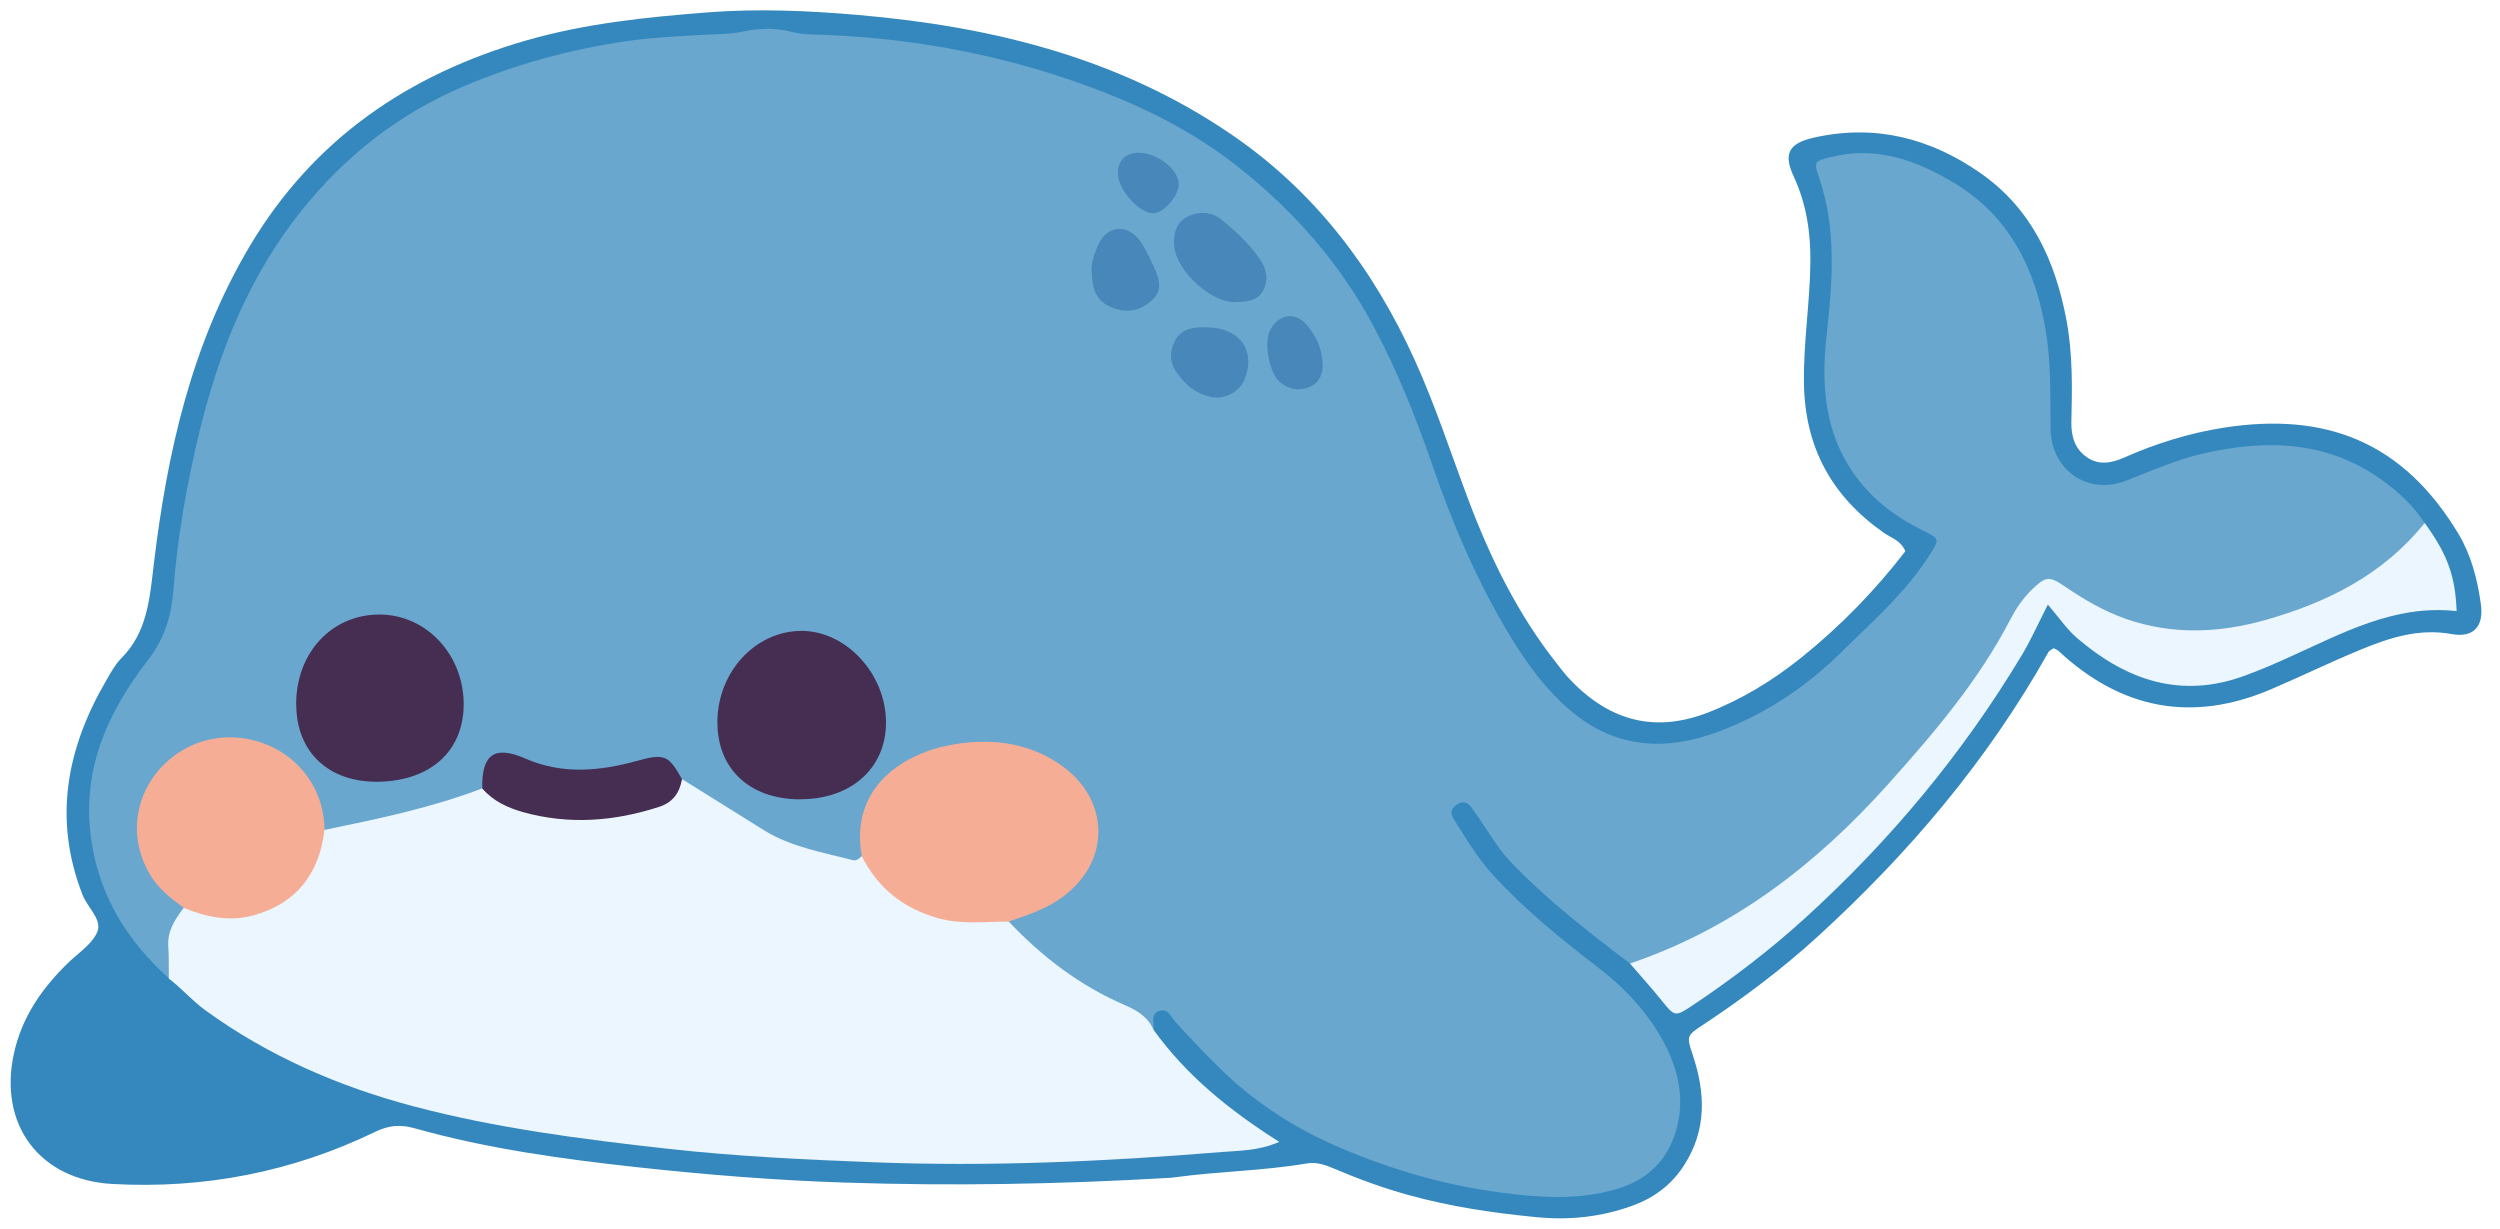 <?xml version="1.0" encoding="UTF-8"?>
<svg id="wellee" data-name="wellee" xmlns="http://www.w3.org/2000/svg" width="234" height="115" viewBox="0 0 234 115">
	<defs>
		<style>
		<!-- les couleurs des différentes formes -->
		#contour { fill: #3488bd; }
		#corps { fill: #69a7ce; }
		#torse { fill: #ebf6fe; }
		#ventre { fill: #ebf6fe; }
		#jouegauche { fill: #f6ad95; }
		#jouedroite { fill: #f6ad95; }
		#oeilgauche { fill: #462D52; }
		#oeildroit { fill: #462D52; }
		#bouche { fill: #462D52; }
		#tachecentrale { fill: #4787b9; }
		#tache6h { fill: #4787b9; }
		#tache9h { fill: #4787b9; }
		#tache5h { fill: #4787b9; }
		#tache11h { fill: #4787b9; }
		<!-- la visibilité des formes selon la taille de l'image -->
		@media (max-width: 31px) {
			#ventre, #oeilgauche, #oeildroit { display: none; }
		}
		@media (max-width: 47px) {
			#jouegauche, #jouedroite, #bouche { display: none; }
		}
		@media (max-width: 119px) {
			#tachecentrale, #tache6h, #tache9h, #tache5h, #tache11h { display: none; }
		}
		</style>
	</defs>
	<g transform="translate(1,1)"><!-- translate pour ne pas toucher au bord -->
		<path id="contour" d="m177.35,50.62c-.41-1.03-1.34-1.27-2.04-1.76-4.86-3.41-7.37-7.98-7.46-13.98-.06-3.77.55-7.48.6-11.24.04-2.85-.36-5.54-1.57-8.15-.97-2.1-.45-3.07,1.87-3.6,5.72-1.3,10.92.02,15.66,3.34,4.75,3.33,6.95,8.16,8,13.68.6,3.17.55,6.36.47,9.55-.03,1.37.31,2.56,1.47,3.35,1.1.75,2.25.55,3.42.04,3-1.33,6.12-2.31,9.38-2.82,9.46-1.47,16.74,1.25,21.96,9.94,1.2,2,1.78,4.28,2.1,6.58.29,2.09-.69,3.17-2.73,2.8-3.08-.56-5.85.35-8.58,1.48-2.8,1.16-5.54,2.49-8.32,3.68-7.4,3.17-14.03,1.88-19.89-3.57-.11-.1-.27-.16-.46-.27-.16.12-.41.21-.51.39-5.69,10.14-13.11,18.88-21.67,26.68-3.31,3.01-6.89,5.7-10.63,8.17-1.56,1.03-1.57,1.06-.97,2.86,1.19,3.57,1.3,7.02-.84,10.33-1.19,1.84-2.84,3.04-4.83,3.76-2.88,1.04-5.84,1.37-8.93,1.07-4.06-.39-8.06-.98-12-2.07-2.4-.66-4.71-1.51-6.99-2.48-.83-.35-1.64-.64-2.55-.48-4.09.7-8.26.73-12.36,1.3-.24.03-.48.05-.72.06-10.06.59-20.13.76-30.19.43-6.45-.21-12.9-.73-19.32-1.43-7.05-.77-14.09-1.73-20.94-3.66-1.27-.36-2.38-.28-3.64.33-7.77,3.76-16,5.37-24.63,4.89-6.82-.38-10.66-5.55-9.21-12.2.75-3.44,2.63-6.12,5.08-8.5.97-.94,2.29-1.78,2.74-2.93.44-1.14-.93-2.24-1.39-3.42-2.79-7.14-1.48-13.78,2.26-20.16.4-.69.79-1.42,1.35-1.98,2.45-2.45,2.67-5.59,3.05-8.78,1.25-10.44,3.51-20.6,8.98-29.8,5.96-10.02,14.85-16.08,25.87-19.26,5.54-1.6,11.23-2.18,16.98-2.63,4.74-.37,9.42-.16,14.09.24,12.47,1.08,24.4,3.98,34.94,11.18,7.82,5.34,13.29,12.57,17.16,21.1,1.92,4.22,3.35,8.63,4.98,12.97,2.08,5.55,4.67,10.86,8.39,15.54.3.37.58.76.9,1.12,3.65,4,7.95,5.41,13.17,3.39,3.24-1.26,6.15-3.05,8.84-5.22,3.62-2.92,6.83-6.23,9.64-9.87Z"/>
		<path id="corps" d="m151.57,89.18c-3.94-2.97-7.83-6-11.25-9.59-.89-.94-1.56-2.01-2.26-3.07-.44-.67-.88-1.33-1.35-1.97-.4-.54-.9-.59-1.45-.18-.48.36-.49.81-.21,1.26,1.14,1.82,2.23,3.66,3.69,5.26,2.97,3.25,6.38,6.01,9.85,8.67,2.64,2.03,4.85,4.44,6.33,7.37,1.22,2.42,1.77,5.08.98,7.83-.82,2.84-2.66,4.64-5.47,5.5-3.58,1.1-7.23.85-10.83.38-5.22-.67-10.27-2.12-15.12-4.19-3.99-1.7-7.62-3.97-10.78-6.96-1.62-1.53-3.15-3.17-4.66-4.82-.47-.52-.73-1.4-1.63-1.01-.74.32-.36,1.12-.43,1.72-4.22-2.41-8.61-4.57-12.23-7.91-.69-.64-1.54-1.18-1.44-2.31.36-.87,1.25-.91,1.96-1.21,1.49-.62,2.86-1.41,3.96-2.61,2.79-3.06,2.43-7.36-.83-9.89-4.05-3.14-11.25-3.13-15.26.06-1.84,1.46-3.01,3.28-2.92,5.74.02.64,0,1.28-.24,1.89-.68,1.23-1.74.8-2.73.61-5.69-1.1-10.32-4.27-14.85-7.64-1.02-1.47-2.41-1.61-4-1.19-3.53.93-7,.99-10.49-.36-2.03-.78-2.49-.36-3.66,2.4-4.63,2.6-9.69,3.57-14.9,3.99-.76-.52-.68-1.39-.87-2.15-.82-3.27-3.69-5.78-6.94-6.09-3.73-.35-6.91,1.41-8.44,4.68-1.32,2.82-.59,6.3,1.87,8.82.55.56,1.29.98,1.46,1.84-1.16,2.02-.53,4.49-1.61,6.53-3.85-3.45-6.45-7.57-7.25-12.79-1.02-6.57,1.45-12.07,5.29-17.02,1.58-2.04,2.19-4.21,2.37-6.56.39-5.01,1.26-9.93,2.44-14.8,1.82-7.51,4.66-14.57,9.53-20.67,4.11-5.15,9.14-9.09,15.22-11.67,4.87-2.07,9.93-3.43,15.15-4.21,2.2-.33,4.43-.43,6.65-.57,1.51-.1,3-.04,4.52-.37,1.38-.3,2.89-.31,4.29.05,1.12.29,2.21.26,3.32.3,8.9.37,17.53,2.09,25.84,5.31,4.56,1.77,8.87,4.01,12.72,7.06,5.18,4.1,9.47,8.95,12.6,14.8,2.23,4.17,3.99,8.53,5.52,12.99,1.95,5.68,4.3,11.17,7.44,16.3,1.5,2.46,3.21,4.78,5.4,6.67,4.25,3.69,9.03,3.97,14.12,2.03,4.31-1.64,8.08-4.15,11.34-7.37,2.61-2.58,5.39-5.01,7.54-8.02.28-.39.55-.79.8-1.19.85-1.34.88-1.43-.54-2.12-2.48-1.21-4.66-2.78-6.33-5-2.98-3.97-3.36-8.53-2.84-13.24.55-4.99.98-9.96-.69-14.85-.51-1.49-.46-1.53.99-1.91,4.26-1.12,8.07.25,11.61,2.37,5.23,3.13,7.67,8.08,8.63,13.96.49,3.03.4,6.04.43,9.07.05,3.85,3.47,6.27,7.08,4.86,2.38-.93,4.7-1.97,7.21-2.54,5.99-1.37,11.72-1.2,16.9,2.6,1.48,1.09,2.82,2.34,3.82,3.9-.16,1.6-1.32,2.55-2.43,3.43-5.62,4.42-11.94,7.07-19.18,7.2-3.95.07-7.56-1.11-10.9-3.17-2.92-1.81-3.55-1.81-5.28,1.21-3.2,5.58-7.09,10.64-11.34,15.43-6.34,7.13-13.48,13.19-22.52,16.68-.88.34-1.74.87-2.75.46Z"/>
		<path id="torse" d="m29.37,76.68c4.99-1.03,9.99-2.06,14.77-3.89.41-.1.79.02,1.13.23,3.75,2.32,7.79,2.38,11.98,1.69,2.19-.36,4.12-1.06,5.58-2.79,2.56,1.6,5.12,3.19,7.68,4.79,2.55,1.58,5.48,2.06,8.31,2.8.34.09.6-.14.83-.37.91-.06,1.11.77,1.53,1.28,2.34,2.88,5.32,4.35,9.06,4.3,1.08-.01,2.23-.25,3.18.54,3.12,3.3,6.67,6.01,10.85,7.81,1.2.52,2.17,1.11,2.7,2.32,3.07,4.25,7.05,7.51,11.77,10.49-2,.87-3.76.81-5.41.95-10.83.89-21.68,1.38-32.54.96-6.44-.25-12.89-.55-19.32-1.27-8.01-.89-15.98-1.91-23.77-3.97-6.99-1.85-13.57-4.7-19.47-8.98-1.24-.9-2.23-2.06-3.43-2.98-.01-1.01.02-2.02-.05-3.03-.09-1.44.64-2.52,1.44-3.58.68-.52,1.38-.13,2.06-.01,5.09.92,8.36-.94,10.12-5.73.21-.58.25-1.28.96-1.56Z"/>
		<path id="ventre" d="m151.57,89.18c9.65-3.26,17.43-9.28,24.12-16.74,4.31-4.8,8.51-9.72,11.51-15.52.51-.98,1.15-1.91,1.96-2.71,1.28-1.23,1.6-1.35,3.09-.33,1.79,1.22,3.62,2.3,5.68,3.03,4.39,1.54,8.77,1.35,13.16.11,5.79-1.65,11-4.25,14.86-9.07,2.12,2.91,2.87,4.96,2.99,8.25-5.86-.65-10.78,2.12-15.84,4.39-1.31.59-2.63,1.16-3.98,1.65-5.98,2.21-11.11.43-15.71-3.52-.95-.82-1.68-1.9-2.73-3.13-.96,1.89-1.6,3.33-2.4,4.67-5.54,9.24-12.37,17.44-20.33,24.68-3.3,3-6.86,5.72-10.58,8.2-1.6,1.06-1.63,1.01-2.87-.53-.95-1.18-1.97-2.3-2.95-3.44Z"/>
		<path id="jouegauche" d="m93.43,85.26c-2.22,0-4.43.3-6.63-.32-3.24-.91-5.63-2.8-7.14-5.81-1.17-6.59,4.12-9.74,8.69-10.47,3.37-.54,6.69-.2,9.68,1.76,5.04,3.31,5.04,9.53-.02,12.85-1.41.93-3.01,1.43-4.59,1.99Z"/>
		<path id="jouedroite" d="m29.37,76.68c-.48,4.12-2.64,6.89-6.66,8-2.2.61-4.39.17-6.48-.69-1.23-.89-2.42-1.81-3.21-3.16-3.37-5.77.78-12.25,6.69-12.78,4.82-.43,9.59,3.06,9.67,8.64Z"/>
		<path id="oeilgauche" d="m73.8,73.82c-4.71-.05-7.71-2.92-7.65-7.34.06-4.61,3.55-8.38,7.8-8.43,4.21-.04,7.97,3.99,7.98,8.57.01,4.3-3.31,7.24-8.13,7.19Z"/>
		<path id="oeildroit" d="m26.72,64.96c-.02-4.86,3.33-8.46,7.84-8.44,4.41.03,7.91,3.84,7.84,8.54-.07,4.28-3.13,7.02-7.95,7.11-4.66.09-7.71-2.76-7.72-7.21Z"/>
		<path id="bouche" d="m62.84,71.92c-.23,1.27-.84,2.18-2.14,2.6-4.19,1.36-8.41,1.69-12.69.51-1.46-.41-2.84-1.03-3.87-2.23-.07-3.2,1.16-4.06,4.03-2.8,3.47,1.52,6.97,1.18,10.49.21,2.52-.7,2.93-.53,4.18,1.73Z"/>
		<path id="tachecentrale" d="m114.58,27.29c-2.31-.02-5.48-2.95-5.68-5.28-.09-1.09.19-2.16,1.17-2.69,1.01-.53,2.24-.56,3.17.17,1.37,1.08,2.65,2.3,3.66,3.73.62.87.88,1.89.36,2.92-.43.85-1.19,1.15-2.69,1.13Z"/>
		<path id="tache6h" d="m112.12,29.64c2.97.12,4.42,2.18,3.39,4.83-.49,1.25-1.95,2-3.28,1.66-.86-.22-1.61-.61-2.25-1.26-1-1.01-1.75-2.09-1.18-3.57.51-1.34,1.37-1.73,3.32-1.66Z"/>
		<path id="tache9h" d="m101.2,24.6c-.14-.87.21-1.79.58-2.65.8-1.86,2.77-2.05,3.95-.37.59.83.99,1.8,1.42,2.74.41.9.58,1.89-.2,2.66-.88.87-1.99,1.32-3.24,1-1.77-.45-2.47-1.42-2.5-3.39Z"/>
		<path id="tache5h" d="m122.8,33.01c.05,1.07-.37,1.91-1.38,2.27-.95.34-1.9.13-2.67-.57-.94-.86-1.44-3.49-.92-4.68.67-1.56,2.32-1.94,3.42-.68.89,1.02,1.51,2.23,1.54,3.65Z"/>
		<path id="tache11h" d="m105.52,13.3c1.77-.04,3.85,1.59,3.81,2.98-.04,1.11-1.44,2.68-2.39,2.68-1.31,0-3.28-2.19-3.3-3.69-.02-1.21.68-1.94,1.88-1.97Z"/>
	</g>
</svg>